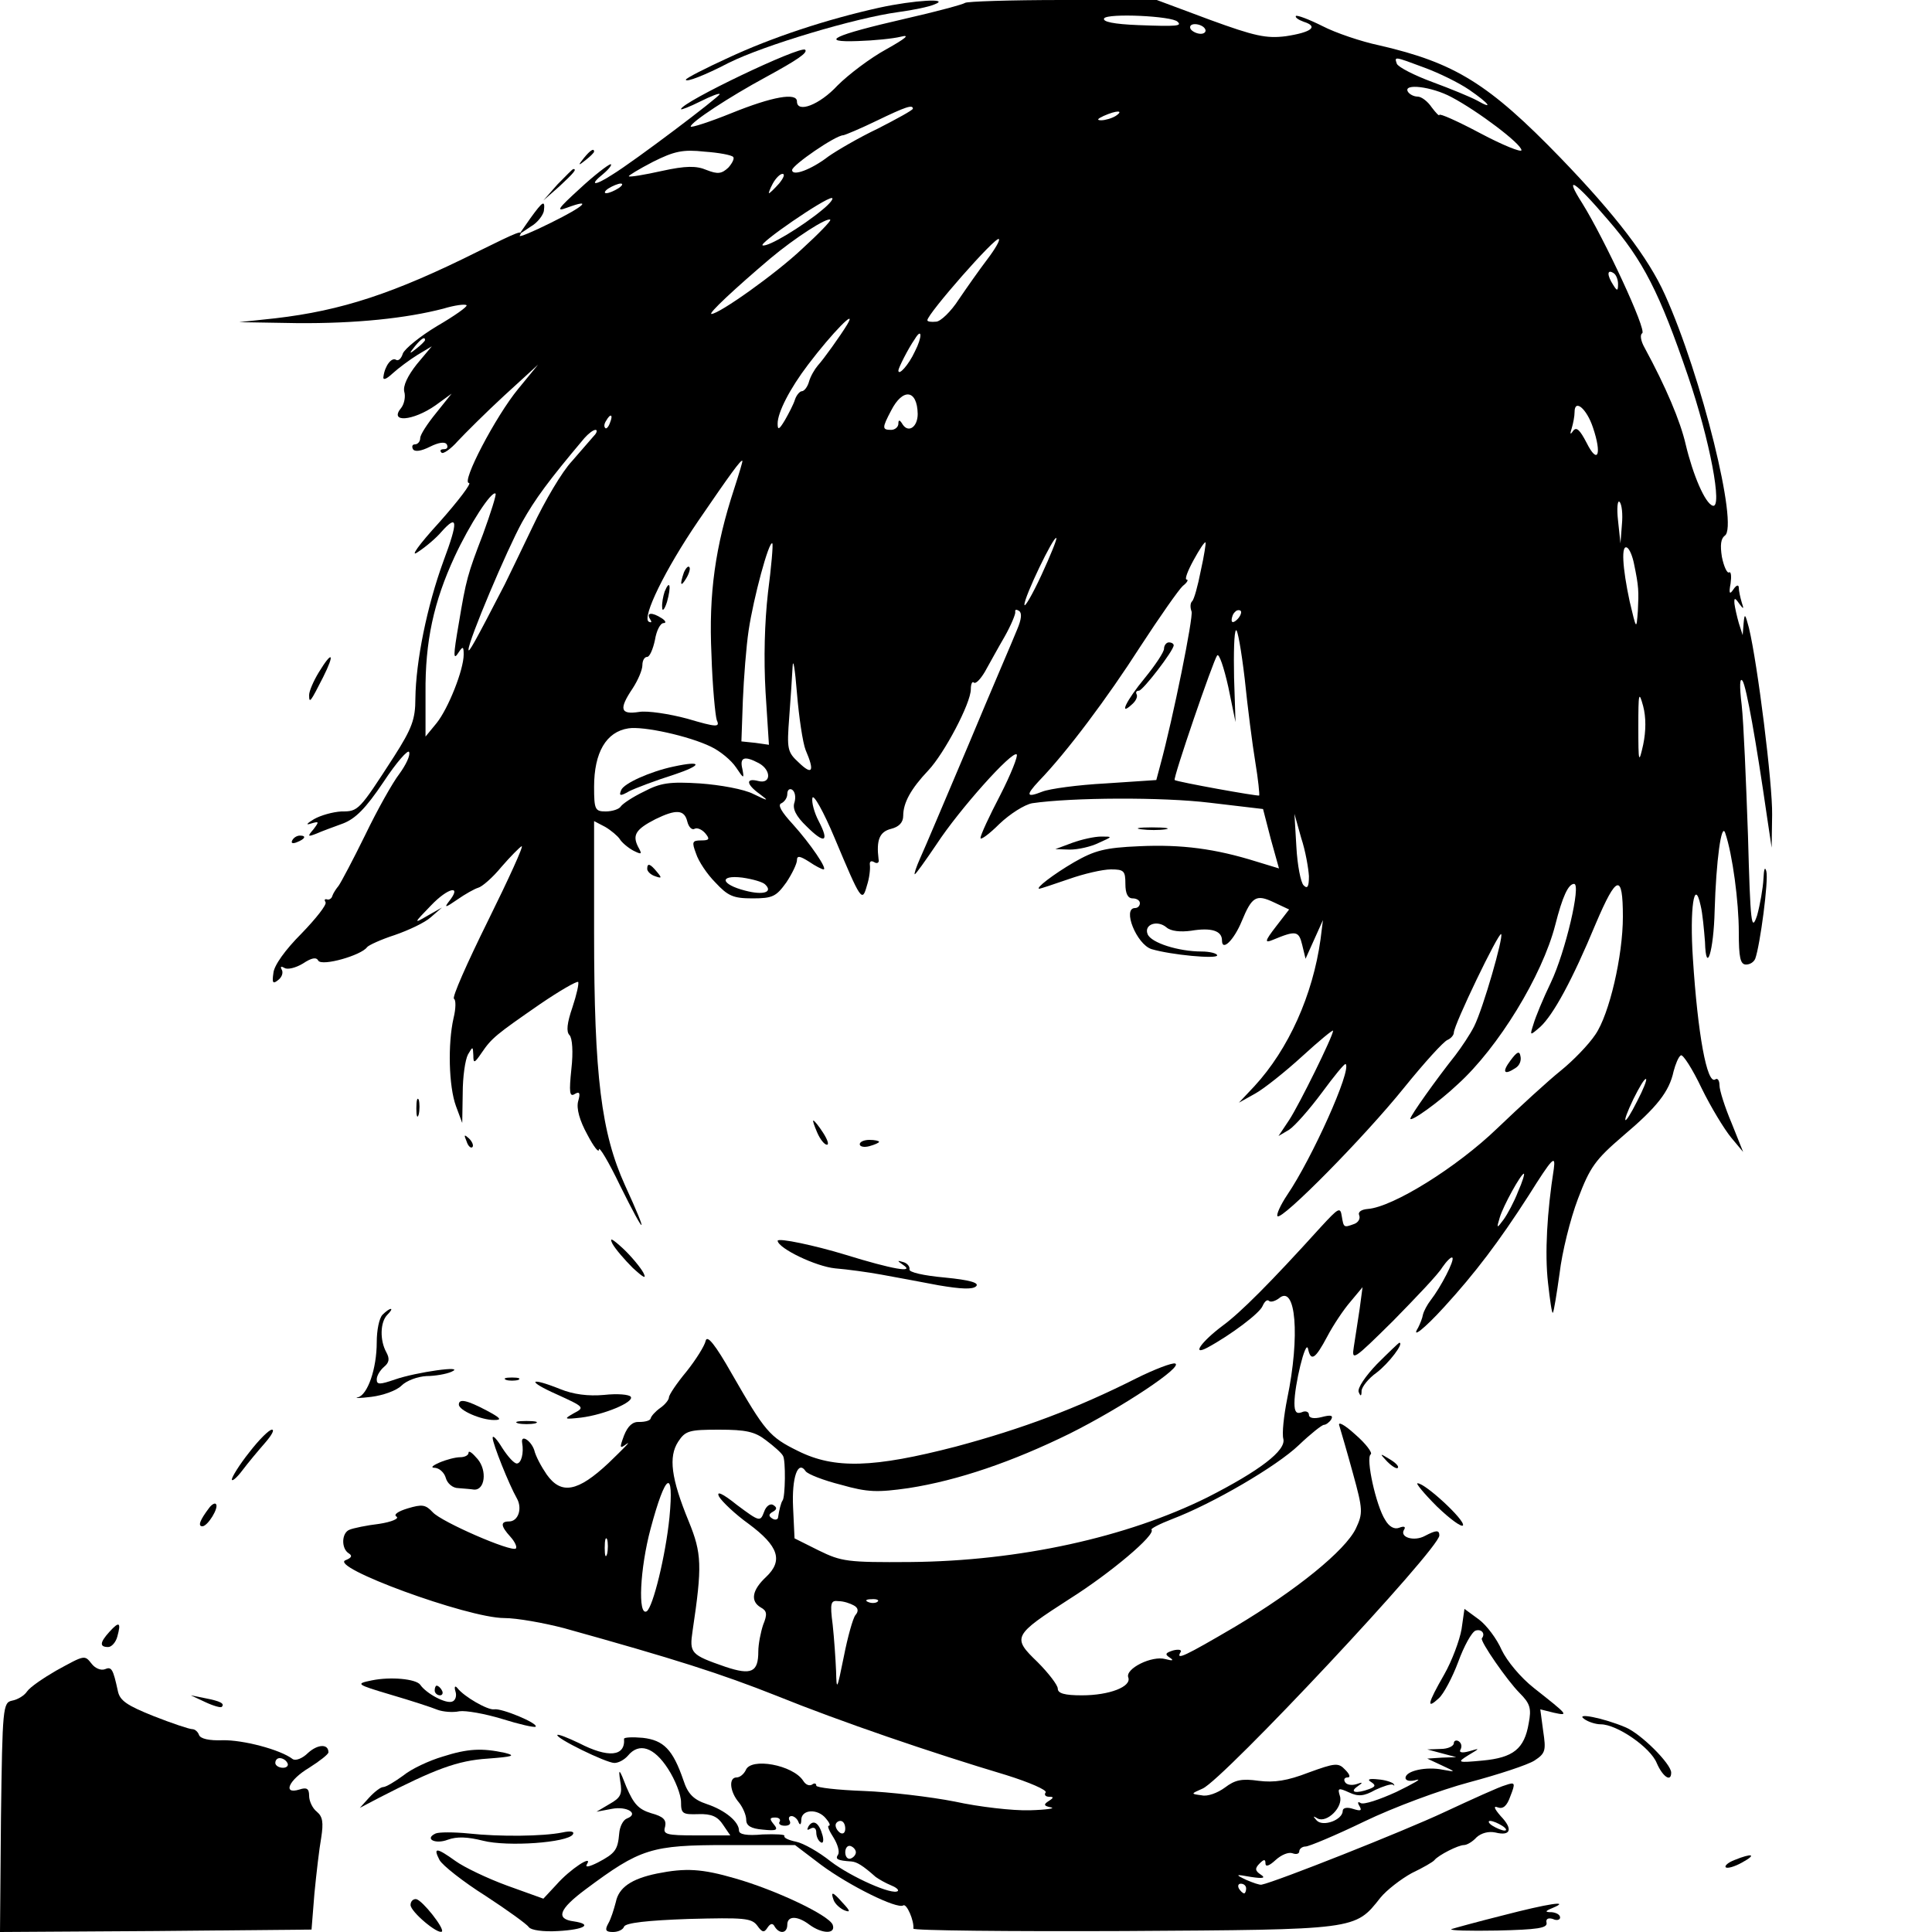 <?xml version="1.0" standalone="no"?>
<!DOCTYPE svg PUBLIC "-//W3C//DTD SVG 20010904//EN"
 "http://www.w3.org/TR/2001/REC-SVG-20010904/DTD/svg10.dtd">
<svg version="1.0" xmlns="http://www.w3.org/2000/svg"
 width="400pt" height="400pt" viewBox="0 0 400 400"
 preserveAspectRatio="xMidYMid meet">
<g transform="translate(0,400) scale(0.1,-0.1)"
fill="#000000" stroke="none">
<path d="M1820 3984 c-108 -24 -221 -61 -313 -104 -48 -22 -87 -42 -87 -45 0
-6 39 9 89 35 72 36 262 93 351 105 30 4 64 11 75 16 34 13 -42 9 -115 -7z"/>
<path d="M1998 3994 c-4 -3 -59 -18 -125 -33 -148 -34 -179 -49 -97 -46 33 1
73 5 89 9 20 5 11 -3 -30 -26 -33 -18 -78 -52 -101 -75 -37 -40 -84 -58 -84
-33 0 19 -51 10 -135 -24 -47 -19 -85 -31 -85 -28 0 9 81 62 155 102 66 36 88
51 82 57 -10 9 -257 -109 -257 -123 0 -2 18 5 40 16 22 11 40 18 40 15 0 -5
-177 -139 -223 -167 -37 -24 -48 -22 -18 2 13 11 19 20 15 20 -5 -1 -34 -23
-64 -51 -45 -41 -50 -48 -26 -39 54 20 36 3 -33 -31 -38 -19 -67 -31 -65 -27
8 13 -2 9 -85 -32 -176 -88 -284 -123 -421 -139 l-75 -8 120 -2 c122 -1 226
10 303 30 23 7 45 10 48 7 2 -3 -25 -22 -61 -43 -35 -21 -67 -47 -71 -57 -3
-10 -9 -16 -14 -13 -9 6 -23 -12 -26 -34 -2 -9 5 -7 19 6 12 11 35 28 51 38
l30 18 -31 -37 c-19 -24 -29 -45 -26 -57 3 -10 0 -25 -6 -33 -27 -32 24 -28
71 5 l33 24 -32 -40 c-18 -22 -33 -45 -33 -52 0 -7 -5 -13 -11 -13 -5 0 -7 -4
-4 -10 4 -6 17 -4 35 5 18 9 31 11 35 5 3 -6 1 -10 -6 -10 -7 0 -9 -3 -5 -7 3
-4 19 7 34 24 15 16 58 59 96 94 l70 64 -41 -50 c-47 -57 -119 -195 -102 -195
6 0 -22 -37 -62 -82 -43 -47 -61 -73 -44 -61 17 11 39 30 49 42 34 38 35 22 4
-61 -34 -93 -57 -207 -58 -284 0 -43 -7 -62 -44 -120 -73 -113 -74 -114 -109
-114 -18 -1 -43 -8 -57 -16 -15 -9 -18 -13 -6 -9 17 5 17 4 5 -12 -13 -15 -12
-16 6 -9 11 5 36 14 55 21 26 10 47 31 84 86 27 41 51 68 53 62 3 -7 -7 -27
-20 -45 -14 -18 -46 -75 -71 -127 -25 -51 -50 -98 -55 -105 -5 -6 -11 -15 -13
-21 -1 -5 -7 -9 -11 -7 -5 1 -6 -1 -3 -6 3 -5 -20 -34 -50 -65 -33 -33 -57
-66 -58 -82 -3 -20 -1 -23 10 -14 8 6 11 16 7 22 -3 6 -1 7 6 3 6 -4 23 0 38
9 18 12 28 14 32 6 8 -12 89 11 101 28 3 4 29 16 57 25 29 10 63 26 75 37 l23
20 -30 -17 c-29 -17 -29 -16 7 21 36 38 66 44 37 8 -10 -13 -6 -12 17 4 17 12
37 23 44 25 8 2 30 21 48 43 19 22 38 41 42 43 5 2 -27 -68 -70 -155 -43 -87
-75 -159 -70 -161 4 -2 4 -20 -1 -40 -12 -53 -10 -141 5 -182 l13 -35 1 62 c0
33 5 69 11 80 10 17 10 17 11 -2 0 -17 2 -17 17 5 21 31 30 38 121 101 41 28
76 48 79 46 2 -3 -3 -26 -12 -53 -11 -32 -13 -50 -6 -57 6 -6 8 -35 4 -70 -5
-48 -4 -59 7 -52 10 6 12 2 7 -15 -4 -15 3 -40 19 -69 13 -25 24 -39 24 -31 0
8 20 -25 44 -75 54 -109 60 -108 10 1 -49 108 -64 226 -64 522 l0 232 23 -12
c12 -7 26 -19 30 -25 4 -7 17 -18 28 -24 18 -9 19 -8 10 8 -12 24 -5 36 36 57
43 21 60 20 66 -5 3 -12 10 -18 15 -15 5 3 15 -1 22 -9 10 -12 9 -15 -8 -15
-19 0 -20 -3 -11 -27 5 -16 23 -43 40 -60 26 -28 37 -33 77 -33 42 0 49 4 70
33 12 18 22 39 22 46 0 10 6 9 25 -3 13 -9 27 -16 30 -16 9 0 -27 53 -64 94
-23 25 -32 40 -23 43 6 3 12 11 12 19 0 9 5 12 10 9 6 -4 8 -15 5 -26 -5 -13
3 -29 25 -50 37 -37 48 -33 25 11 -9 17 -15 39 -13 48 2 9 23 -28 46 -83 55
-131 57 -134 67 -98 5 15 7 34 6 42 -1 7 2 10 9 6 6 -4 11 -1 9 6 -5 40 2 57
26 63 16 4 25 13 25 27 0 27 16 56 52 94 33 35 88 139 88 168 0 11 3 17 6 14
4 -4 14 7 23 22 9 16 27 49 41 73 13 23 23 47 22 51 -1 5 2 6 8 2 6 -4 5 -17
-4 -38 -7 -18 -53 -124 -100 -237 -48 -113 -93 -220 -101 -237 -8 -18 -13 -33
-11 -33 2 0 22 28 45 62 47 72 157 195 166 186 3 -3 -12 -41 -34 -84 -23 -44
-41 -83 -41 -89 0 -5 18 8 39 29 22 21 52 40 68 43 82 12 270 13 368 1 l110
-13 16 -62 17 -61 -46 14 c-86 27 -156 36 -243 32 -72 -3 -93 -9 -135 -33 -43
-25 -82 -55 -72 -55 2 0 29 9 61 20 31 11 70 20 87 20 27 0 30 -3 30 -30 0
-20 5 -30 15 -30 8 0 15 -4 15 -10 0 -5 -4 -10 -10 -10 -27 0 3 -75 34 -85 40
-12 136 -21 136 -13 0 4 -15 8 -32 8 -48 0 -105 18 -112 36 -8 20 20 30 39 14
9 -8 29 -10 51 -7 42 7 64 0 64 -20 0 -24 25 1 41 40 21 51 30 56 66 39 l32
-15 -27 -35 c-24 -31 -24 -35 -7 -28 48 20 54 19 61 -10 l7 -29 18 40 18 40
-5 -40 c-16 -115 -66 -227 -137 -304 l-32 -34 34 19 c18 10 62 45 97 77 35 32
64 56 64 53 0 -11 -70 -153 -91 -185 l-22 -33 22 13 c12 8 42 42 68 77 25 34
47 61 49 59 13 -12 -70 -196 -121 -271 -14 -21 -23 -41 -20 -44 9 -9 179 163
262 266 42 52 82 96 90 99 7 3 13 10 13 15 0 16 93 209 98 204 5 -6 -37 -153
-56 -191 -8 -16 -26 -43 -39 -60 -39 -49 -93 -125 -93 -131 0 -8 59 34 98 71
84 76 175 225 202 330 15 59 27 85 39 85 15 0 -18 -141 -48 -204 -16 -33 -32
-72 -36 -86 -8 -25 -8 -25 14 -6 27 25 66 96 115 214 43 101 56 105 56 14 0
-81 -28 -202 -57 -244 -14 -21 -46 -54 -72 -75 -25 -20 -84 -74 -131 -119 -84
-81 -216 -163 -268 -167 -13 -1 -21 -6 -18 -13 3 -7 -2 -15 -10 -18 -22 -8
-22 -8 -26 16 -3 20 -7 17 -43 -22 -105 -116 -167 -178 -204 -205 -44 -33 -65
-63 -31 -45 48 26 108 71 114 86 4 9 9 14 13 11 3 -4 13 -1 21 5 35 30 44 -78
17 -208 -7 -35 -11 -72 -8 -83 6 -24 -49 -66 -157 -121 -167 -83 -390 -132
-615 -134 -131 -1 -143 1 -190 24 l-50 25 -3 64 c-3 62 10 99 26 75 4 -6 37
-19 73 -28 56 -16 76 -16 140 -7 103 16 216 55 334 113 108 54 236 139 218
145 -6 2 -43 -12 -81 -31 -123 -62 -235 -104 -373 -141 -170 -44 -251 -47
-327 -9 -59 29 -68 40 -137 160 -34 60 -51 81 -54 68 -2 -10 -20 -39 -40 -64
-20 -24 -36 -48 -36 -53 0 -5 -8 -15 -18 -22 -10 -7 -19 -17 -20 -22 -1 -4
-11 -7 -23 -7 -14 1 -24 -8 -32 -28 -10 -27 -9 -28 6 -17 9 6 -8 -11 -38 -40
-64 -60 -98 -66 -128 -24 -11 16 -23 38 -26 51 -7 20 -28 33 -25 15 4 -22 -2
-43 -11 -43 -6 0 -19 15 -30 32 -11 18 -20 28 -20 21 0 -12 34 -97 50 -125 12
-21 3 -48 -16 -48 -18 0 -18 -9 3 -32 9 -10 14 -21 11 -24 -9 -8 -154 55 -172
75 -15 16 -22 17 -52 8 -20 -6 -30 -13 -23 -17 6 -4 -10 -11 -36 -15 -26 -3
-54 -9 -61 -12 -17 -6 -18 -39 -2 -49 8 -5 6 -9 -6 -14 -39 -13 252 -120 328
-120 26 0 82 -10 124 -21 230 -64 324 -94 440 -140 131 -53 321 -118 475 -164
48 -15 85 -31 82 -36 -4 -5 0 -9 7 -9 10 0 10 -2 -1 -9 -11 -7 -10 -10 5 -13
10 -2 -9 -5 -44 -6 -35 -1 -105 7 -155 18 -51 10 -136 20 -189 22 -54 2 -98 7
-98 11 0 5 -4 6 -9 2 -6 -3 -13 0 -18 8 -21 33 -109 49 -119 22 -4 -8 -12 -15
-19 -15 -17 0 -14 -30 5 -52 8 -10 15 -26 15 -36 0 -12 10 -18 34 -20 29 -3
33 -1 23 11 -9 11 -9 14 3 14 8 0 12 -4 9 -9 -3 -4 2 -8 11 -8 9 0 13 4 10 10
-3 5 -2 10 4 10 5 0 12 -6 14 -12 3 -8 6 -6 6 5 1 21 34 23 51 2 7 -8 10 -15
6 -15 -4 0 1 -11 10 -25 8 -13 13 -29 9 -35 -6 -9 -2 -12 28 -14 11 -1 23 -8
50 -32 7 -5 21 -13 31 -17 10 -4 17 -9 15 -12 -10 -10 -97 29 -139 61 -25 20
-57 38 -72 41 -15 3 -26 8 -24 12 2 3 -18 4 -45 3 -33 -3 -49 0 -49 8 0 18
-28 42 -67 55 -27 9 -39 21 -48 49 -22 64 -41 83 -84 88 -22 2 -39 1 -39 -2 3
-37 -33 -40 -93 -9 -23 11 -43 19 -45 17 -5 -6 101 -58 118 -58 9 0 21 7 28
15 23 28 54 18 83 -27 15 -23 27 -54 27 -69 0 -24 3 -26 36 -25 27 1 40 -5 51
-22 l15 -22 -70 0 c-63 0 -70 2 -65 18 3 14 -3 21 -29 28 -26 8 -36 19 -51 54
-15 39 -17 40 -13 13 5 -28 1 -35 -22 -48 l-27 -16 32 6 c31 6 57 -10 31 -20
-8 -3 -15 -17 -16 -31 -3 -34 -8 -41 -44 -60 -18 -9 -27 -11 -23 -4 14 22 -35
-10 -63 -42 l-27 -29 -75 27 c-41 15 -89 38 -107 51 -39 28 -47 29 -33 2 6
-11 49 -45 95 -74 46 -30 86 -59 90 -65 4 -6 29 -10 61 -8 54 3 72 14 32 20
-38 5 -31 25 24 66 114 85 136 92 293 92 l141 0 54 -41 c58 -43 157 -92 170
-84 7 5 23 -32 21 -48 -1 -4 196 -6 436 -5 484 3 478 2 531 69 13 16 43 39 65
51 23 11 44 23 47 27 8 10 49 31 61 31 6 0 18 7 26 16 10 9 25 13 39 10 32 -8
37 7 11 34 -13 15 -16 22 -6 18 11 -4 19 3 26 23 11 28 10 30 -10 23 -12 -3
-69 -29 -127 -56 -83 -39 -348 -144 -378 -150 -4 -1 -18 4 -32 10 -23 11 -23
12 10 6 26 -4 31 -2 20 5 -12 8 -12 13 -2 23 9 9 12 9 12 0 0 -8 8 -5 21 7 12
11 27 17 35 14 8 -3 14 -1 14 4 0 5 6 10 13 10 7 0 62 23 122 52 60 29 157 65
217 81 60 16 121 36 135 45 23 15 24 21 18 61 l-6 45 28 -7 c32 -7 30 -5 -41
51 -28 22 -56 56 -67 79 -10 23 -31 51 -47 63 l-30 22 -6 -42 c-4 -23 -20 -66
-36 -94 -35 -61 -37 -73 -11 -49 10 9 28 43 40 75 12 33 28 62 36 65 12 4 21
-6 13 -16 -4 -6 53 -88 78 -113 22 -22 25 -32 19 -63 -9 -53 -32 -71 -95 -77
-53 -5 -54 -4 -30 11 25 15 25 15 1 8 -15 -4 -21 -2 -17 4 3 6 2 13 -4 17 -5
3 -10 1 -10 -4 0 -6 -12 -12 -27 -12 l-28 -1 30 -8 30 -8 -30 -1 -30 -2 30
-14 c30 -14 30 -14 2 -9 -33 7 -77 -2 -77 -17 0 -6 10 -8 23 -4 12 3 -7 -8
-42 -25 -35 -16 -68 -27 -74 -23 -6 4 -7 1 -2 -7 5 -9 2 -10 -14 -5 -12 4 -21
2 -21 -4 0 -19 -41 -34 -54 -20 -8 9 -8 10 2 4 19 -10 54 24 46 47 -5 16 -3
17 19 7 19 -9 31 -8 54 5 17 8 33 13 37 11 3 -3 4 -2 1 2 -3 3 -17 8 -32 9
-18 2 -23 0 -15 -5 11 -7 10 -10 -3 -15 -27 -10 -42 -7 -25 5 13 9 12 10 -2 5
-10 -3 -20 -1 -23 4 -4 6 -1 10 5 10 7 0 4 7 -5 16 -14 15 -21 14 -76 -6 -44
-17 -71 -21 -103 -17 -35 5 -49 2 -70 -14 -15 -11 -36 -19 -48 -16 -23 3 -23
3 2 14 43 19 490 496 490 524 0 12 -7 11 -30 -1 -22 -12 -53 -3 -43 13 4 6 0
8 -10 4 -10 -4 -21 2 -29 16 -19 29 -41 129 -30 136 4 3 -10 22 -32 41 -23 21
-37 28 -33 18 3 -10 16 -54 28 -98 21 -76 21 -83 6 -115 -22 -45 -121 -126
-250 -203 -104 -61 -123 -70 -113 -53 4 5 -3 7 -15 4 -16 -5 -18 -8 -7 -15 9
-6 6 -7 -9 -3 -28 8 -84 -20 -77 -38 7 -19 -39 -37 -96 -37 -36 0 -50 4 -50
14 0 7 -19 32 -42 55 -53 51 -51 55 67 131 84 53 179 133 169 143 -2 2 17 12
43 22 84 32 216 109 262 153 24 23 48 42 52 42 4 0 11 5 15 11 5 9 -1 10 -20
5 -16 -4 -26 -2 -26 5 0 6 -7 9 -15 5 -11 -4 -15 1 -15 19 0 37 23 132 28 113
6 -28 15 -22 40 25 12 23 34 56 48 72 l25 30 -6 -45 c-4 -25 -9 -60 -12 -78
-5 -31 -1 -28 81 53 47 48 94 97 102 111 9 13 19 23 21 20 5 -5 -24 -61 -45
-88 -7 -9 -14 -22 -16 -30 -1 -7 -6 -19 -10 -27 -15 -24 13 -2 54 43 64 70
114 136 175 231 49 78 56 85 52 55 -14 -89 -19 -175 -12 -236 4 -36 8 -64 10
-62 2 2 8 39 14 82 5 43 22 112 38 154 25 66 36 81 93 130 71 60 96 92 105
134 4 15 10 30 15 33 4 3 24 -28 43 -68 19 -39 47 -85 61 -102 l25 -30 -24 60
c-14 33 -25 68 -25 78 0 10 -4 16 -9 12 -17 -10 -36 94 -46 250 -7 104 3 170
16 110 4 -16 7 -50 9 -75 2 -70 18 -20 20 65 3 102 14 185 22 160 15 -44 28
-142 28 -205 0 -52 3 -67 15 -67 8 0 16 5 19 12 10 27 28 163 23 181 -3 11 -5
5 -6 -16 -1 -19 -7 -53 -13 -75 -12 -36 -14 -18 -19 165 -4 113 -9 234 -13
270 -5 41 -4 59 2 50 8 -14 27 -119 51 -285 l9 -60 1 68 c1 64 -30 312 -48
387 -8 30 -9 31 -11 10 l-2 -25 -8 25 c-4 14 -8 32 -9 40 -1 13 1 13 10 0 9
-12 10 -12 5 3 -3 10 -6 24 -6 30 0 7 -5 6 -11 -3 -8 -12 -10 -9 -6 12 2 15 1
25 -3 23 -4 -3 -11 12 -15 32 -4 25 -2 38 6 44 29 18 -48 331 -124 499 -34 76
-103 166 -216 283 -149 154 -219 197 -375 233 -38 8 -91 26 -118 40 -28 14
-52 23 -55 21 -2 -3 5 -8 16 -12 32 -10 16 -22 -37 -30 -40 -5 -64 0 -157 34
l-110 41 -196 0 c-108 0 -198 -3 -201 -6z m440 -39 c10 -9 -2 -10 -81 -7 -51
2 -75 7 -71 14 7 11 141 5 152 -7z m57 -15 c3 -5 -1 -10 -9 -10 -8 0 -18 5
-21 10 -3 6 1 10 9 10 8 0 18 -4 21 -10z m454 -80 c30 -11 71 -31 93 -46 42
-29 51 -42 16 -22 -13 7 -54 24 -92 38 -38 14 -71 31 -74 38 -5 15 -7 16 57
-8z m56 -61 c55 -29 145 -97 145 -110 0 -5 -38 10 -85 35 -47 25 -85 42 -85
38 0 -3 -7 4 -16 16 -8 12 -21 22 -29 22 -8 0 -17 5 -20 10 -11 18 49 11 90
-11z m-1115 -24 c0 -3 -33 -21 -72 -41 -40 -19 -86 -46 -103 -58 -35 -27 -75
-42 -75 -28 0 10 90 72 106 72 5 1 36 14 69 30 60 29 75 34 75 25z m420 -15
c-8 -5 -22 -9 -30 -9 -10 0 -8 3 5 9 27 12 43 12 25 0z m-792 -85 c3 -3 -2
-13 -10 -22 -14 -13 -22 -14 -45 -5 -21 9 -43 9 -93 -2 -36 -8 -66 -13 -68
-11 -2 1 21 15 50 30 44 22 62 26 107 21 29 -2 56 -7 59 -11z m95 -55 c-10
-11 -19 -20 -21 -20 -1 0 2 9 8 20 6 11 15 20 20 20 6 0 2 -9 -7 -20z m-333
-10 c-8 -5 -19 -10 -25 -10 -5 0 -3 5 5 10 8 5 20 10 25 10 6 0 3 -5 -5 -10z
m2049 -65 c73 -84 107 -151 166 -324 45 -132 72 -275 51 -268 -16 5 -41 64
-56 127 -11 48 -41 119 -85 200 -8 14 -10 27 -5 30 10 6 -78 195 -124 269 -39
61 -17 48 53 -34z m-1626 21 c-42 -35 -113 -78 -124 -74 -10 3 128 98 143 98
5 0 -3 -11 -19 -24z m-42 -81 c-55 -52 -172 -135 -188 -135 -8 0 50 54 122
115 50 42 118 86 124 80 2 -2 -24 -29 -58 -60z m383 -22 c-16 -21 -42 -58 -59
-83 -16 -25 -38 -46 -47 -46 -10 -1 -18 0 -18 3 0 13 142 175 148 168 3 -2 -8
-21 -24 -42z m1306 -51 c0 -15 -2 -15 -10 -2 -13 20 -13 33 0 25 6 -3 10 -14
10 -23z m-1596 -84 c-14 -23 -49 -72 -61 -85 -6 -7 -15 -22 -18 -33 -3 -11
-10 -20 -15 -20 -4 0 -11 -8 -14 -17 -3 -10 -13 -29 -21 -43 -12 -20 -15 -21
-15 -7 0 23 25 72 63 122 50 66 103 120 81 83z m140 -56 c-13 -28 -34 -51 -34
-39 0 5 20 45 34 65 15 25 16 5 0 -26z m-1014 24 c0 -2 -8 -10 -17 -17 -16
-13 -17 -12 -4 4 13 16 21 21 21 13z m1020 -153 c0 -27 -19 -40 -31 -22 -6 10
-9 11 -9 2 0 -7 -7 -13 -15 -13 -19 0 -19 4 0 40 24 47 54 44 55 -7z m1398
-28 c19 -56 10 -78 -13 -32 -14 27 -21 34 -28 25 -6 -9 -7 -7 -3 5 3 10 6 25
6 34 0 28 25 7 38 -32z m-2035 10 c-3 -9 -8 -14 -10 -11 -3 3 -2 9 2 15 9 16
15 13 8 -4z m-33 -27 c-6 -7 -27 -31 -46 -53 -20 -21 -56 -82 -81 -135 -25
-52 -51 -106 -58 -120 -63 -122 -75 -143 -75 -135 0 19 80 208 111 264 27 48
54 85 129 174 8 9 18 17 23 17 4 0 3 -6 -3 -12z m290 -110 c-39 -119 -53 -217
-47 -343 2 -66 8 -127 11 -136 7 -15 0 -15 -61 3 -37 10 -83 17 -100 14 -39
-6 -42 6 -13 49 11 17 20 38 20 48 0 9 4 17 10 17 5 0 12 16 16 35 3 19 11 35
18 35 6 0 4 5 -4 10 -20 13 -33 12 -24 -2 4 -6 3 -8 -3 -5 -14 9 34 108 103
209 65 95 88 127 91 124 1 -1 -7 -27 -17 -58z m-520 -94 c-32 -83 -35 -94 -50
-184 -12 -69 -12 -79 0 -60 8 12 10 12 10 -5 0 -32 -32 -112 -56 -142 l-23
-28 0 90 c-1 107 17 189 60 282 31 67 77 138 85 131 2 -2 -10 -40 -26 -84z
m2358 20 l-3 -39 -5 47 c-3 26 -1 43 3 39 5 -5 7 -26 5 -47z m-1202 -105 c-19
-41 -35 -68 -35 -61 -1 15 61 144 66 138 2 -1 -12 -36 -31 -77z m-566 -36 c-7
-62 -9 -136 -5 -206 l7 -109 -28 4 -29 3 3 85 c2 47 7 112 12 145 10 67 42
186 49 180 2 -2 -2 -48 -9 -102z m896 45 c-6 -31 -14 -60 -18 -63 -4 -4 -4
-13 -1 -21 4 -11 -38 -220 -65 -319 l-8 -30 -105 -7 c-57 -3 -116 -11 -131
-17 -33 -13 -35 -8 -7 22 58 60 143 174 209 277 41 63 81 120 89 127 9 7 12
13 8 13 -5 0 2 18 14 40 12 22 23 39 25 37 1 -1 -3 -28 -10 -59z m897 15 c10
-48 10 -57 8 -98 -3 -40 -3 -39 -17 20 -15 70 -18 119 -5 111 5 -3 11 -18 14
-33z m-821 -115 c-7 -7 -12 -8 -12 -2 0 6 3 14 7 17 3 4 9 5 12 2 2 -3 -1 -11
-7 -17z m37 -296 c6 -36 9 -67 8 -69 -3 -2 -169 28 -175 32 -4 3 80 248 88
258 4 5 14 -25 23 -65 l15 -73 -3 92 c-1 51 0 95 4 98 3 4 11 -41 18 -100 6
-59 16 -137 22 -173z m-931 25 c19 -44 14 -53 -14 -26 -24 22 -25 28 -20 94 3
38 6 86 7 105 1 19 5 -5 9 -55 4 -49 12 -103 18 -118z m1734 11 c-9 -40 -10
-38 -10 37 0 70 1 76 10 43 6 -23 6 -51 0 -80z m-1930 -4 c19 -9 42 -28 52
-43 16 -24 17 -24 13 -3 -6 24 4 28 34 12 26 -14 26 -44 -1 -37 -27 7 -25 -7
3 -27 20 -15 18 -15 -13 0 -19 10 -69 19 -111 22 -63 4 -82 1 -116 -17 -23
-11 -44 -25 -48 -31 -3 -5 -17 -10 -31 -10 -22 0 -24 4 -24 51 0 71 25 114 71
121 31 5 126 -16 171 -38z m1238 -268 c0 -22 -3 -27 -11 -19 -6 6 -13 42 -15
80 l-4 68 14 -50 c9 -27 15 -63 16 -79z m-1126 -17 c17 -16 -3 -23 -41 -13
-51 13 -55 33 -6 27 21 -3 42 -9 47 -14z m1806 -448 c-28 -56 -35 -52 -8 4 12
24 23 43 26 41 2 -2 -6 -22 -18 -45z m-247 -188 c-8 -21 -22 -47 -30 -58 -14
-19 -15 -19 -8 4 7 24 44 91 50 91 2 0 -3 -17 -12 -37z m-1557 -515 c16 -12
32 -26 35 -32 6 -8 5 -87 -1 -93 -3 -4 -7 -20 -9 -34 0 -5 -6 -7 -12 -3 -8 5
-8 9 1 14 9 5 9 9 1 14 -6 4 -15 -2 -19 -14 -8 -21 -9 -21 -56 14 -31 25 -44
30 -37 17 6 -10 33 -36 61 -56 62 -46 72 -76 36 -110 -29 -27 -33 -50 -11 -63
13 -7 14 -14 5 -36 -5 -15 -10 -40 -10 -55 0 -43 -14 -50 -68 -32 -72 25 -75
28 -68 75 20 134 19 160 -8 226 -37 90 -42 134 -22 165 15 23 23 25 85 25 55
0 74 -4 97 -22z m-200 -160 c-8 -79 -34 -185 -47 -194 -19 -11 -14 89 8 171
31 116 49 127 39 23z m-129 -75 c-3 -10 -5 -4 -5 12 0 17 2 24 5 18 2 -7 2
-21 0 -30z m511 -107 c9 -5 10 -12 3 -20 -5 -6 -16 -45 -24 -86 -14 -69 -15
-72 -16 -30 -1 25 -4 68 -7 96 -6 46 -4 51 12 49 11 0 25 -5 32 -9z m49 8 c-3
-3 -12 -4 -19 -1 -8 3 -5 6 6 6 11 1 17 -2 13 -5z m-67 -470 c0 -8 -4 -12 -10
-9 -5 3 -10 10 -10 16 0 5 5 9 10 9 6 0 10 -7 10 -16z m1360 6 c8 -5 11 -10 5
-10 -5 0 -17 5 -25 10 -8 5 -10 10 -5 10 6 0 17 -5 25 -10z m-1338 -55 c0 -5
-5 -11 -11 -13 -6 -2 -11 4 -11 13 0 9 5 15 11 13 6 -2 11 -8 11 -13z m808
-75 c0 -5 -2 -10 -4 -10 -3 0 -8 5 -11 10 -3 6 -1 10 4 10 6 0 11 -4 11 -10z"/>
<path d="M1416 2815 c-9 -26 -7 -32 5 -12 6 10 9 21 6 23 -2 3 -7 -2 -11 -11z"/>
<path d="M1376 2775 c-3 -9 -6 -24 -5 -33 0 -9 5 -4 10 12 9 32 6 48 -5 21z"/>
<path d="M2410 2657 c0 -7 -18 -34 -40 -61 -38 -46 -55 -81 -26 -54 8 7 12 16
9 21 -2 4 0 7 5 7 8 0 72 83 72 94 0 3 -4 6 -10 6 -5 0 -10 -6 -10 -13z"/>
<path d="M1395 2413 c-48 -10 -104 -35 -109 -49 -5 -12 -2 -13 17 -2 12 6 54
22 92 34 60 20 60 30 0 17z"/>
<path d="M1209 3673 c-13 -16 -12 -17 4 -4 9 7 17 15 17 17 0 8 -8 3 -21 -13z"/>
<path d="M1154 3618 l-29 -33 33 29 c30 28 37 36 29 36 -2 0 -16 -15 -33 -32z"/>
<path d="M1098 3548 l-23 -33 24 16 c14 8 25 23 27 32 3 24 -2 21 -28 -15z"/>
<path d="M660 2608 c-11 -18 -20 -39 -20 -47 0 -19 3 -14 29 37 25 50 19 56
-9 10z"/>
<path d="M2363 2283 c15 -2 37 -2 50 0 12 2 0 4 -28 4 -27 0 -38 -2 -22 -4z"/>
<path d="M605 2260 c-3 -6 1 -7 9 -4 18 7 21 14 7 14 -6 0 -13 -4 -16 -10z"/>
<path d="M2220 2255 l-35 -13 30 -1 c17 0 44 6 60 14 29 13 29 13 5 13 -14 0
-41 -6 -60 -13z"/>
<path d="M1340 2201 c0 -5 7 -12 16 -15 14 -5 15 -4 4 9 -14 17 -20 19 -20 6z"/>
<path d="M3127 1804 c-18 -24 -13 -31 11 -15 8 5 12 15 10 24 -2 12 -7 10 -21
-9z"/>
<path d="M862 1705 c0 -16 2 -22 5 -12 2 9 2 23 0 30 -3 6 -5 -1 -5 -18z"/>
<path d="M1692 1655 c6 -14 15 -25 20 -25 5 0 1 11 -8 25 -9 14 -18 25 -20 25
-2 0 2 -11 8 -25z"/>
<path d="M966 1637 c3 -10 9 -15 12 -12 3 3 0 11 -7 18 -10 9 -11 8 -5 -6z"/>
<path d="M1780 1631 c0 -5 9 -7 20 -4 11 3 20 7 20 9 0 2 -9 4 -20 4 -11 0
-20 -4 -20 -9z"/>
<path d="M1268 1425 c6 -11 25 -33 42 -50 23 -21 29 -24 22 -10 -6 11 -25 34
-42 50 -23 21 -29 24 -22 10z"/>
<path d="M1610 1431 c2 -16 79 -53 119 -57 25 -2 69 -8 96 -13 28 -5 81 -15
118 -22 47 -8 71 -9 78 -2 7 7 -13 13 -65 18 -44 4 -75 11 -73 17 1 6 -5 13
-13 15 -13 4 -13 3 0 -6 25 -17 -22 -9 -119 21 -62 19 -141 36 -141 29z"/>
<path d="M792 1278 c-7 -7 -12 -32 -12 -57 0 -55 -19 -109 -39 -114 -9 -2 4
-2 28 1 24 3 52 13 62 23 11 11 34 19 52 20 17 0 41 4 52 9 31 14 -74 -1 -117
-16 -32 -11 -38 -11 -38 0 0 8 7 19 15 26 11 9 12 17 5 30 -14 25 -13 63 2 78
7 7 10 12 7 12 -3 0 -10 -5 -17 -12z"/>
<path d="M2851 1176 c-24 -25 -41 -50 -38 -58 4 -10 6 -9 6 3 1 8 14 25 31 37
25 19 58 62 47 62 -1 0 -22 -20 -46 -44z"/>
<path d="M1048 1143 c6 -2 18 -2 25 0 6 3 1 5 -13 5 -14 0 -19 -2 -12 -5z"/>
<path d="M1153 1113 c57 -26 58 -27 35 -39 -21 -12 -21 -13 15 -9 48 6 110 32
103 43 -3 5 -28 7 -55 4 -33 -3 -64 1 -91 12 -65 26 -70 17 -7 -11z"/>
<path d="M950 1092 c0 -12 46 -32 73 -32 17 0 14 4 -16 20 -40 21 -57 25 -57
12z"/>
<path d="M1073 1053 c9 -2 25 -2 35 0 9 3 1 5 -18 5 -19 0 -27 -2 -17 -5z"/>
<path d="M516 993 c-20 -25 -36 -51 -36 -56 0 -5 10 3 22 19 12 16 33 41 47
57 13 15 20 27 14 27 -6 0 -27 -21 -47 -47z"/>
<path d="M970 992 c0 -5 -8 -9 -17 -9 -10 0 -29 -5 -43 -11 -16 -7 -19 -11 -9
-11 9 -1 19 -10 22 -21 3 -11 14 -21 26 -21 12 -1 26 -2 32 -3 23 -2 28 39 8
63 -11 13 -19 19 -19 13z"/>
<path d="M2872 974 c10 -10 20 -16 22 -13 3 3 -5 11 -17 18 -21 13 -21 12 -5
-5z"/>
<path d="M2975 881 c28 -27 52 -44 54 -39 4 11 -78 87 -94 87 -5 1 13 -21 40
-48z"/>
<path d="M433 878 c-19 -25 -24 -38 -14 -38 11 0 35 39 28 46 -2 3 -9 -1 -14
-8z"/>
<path d="M227 622 c-21 -23 -21 -32 -3 -32 7 0 16 10 19 22 8 29 4 32 -16 10z"/>
<path d="M116 541 c-26 -15 -54 -34 -60 -43 -6 -9 -20 -17 -31 -19 -19 -4 -20
-14 -23 -242 l-2 -237 322 2 323 3 6 75 c4 41 10 93 14 115 5 32 3 44 -9 54
-9 7 -16 22 -16 33 0 15 -5 18 -20 13 -36 -11 -22 20 20 45 22 14 40 28 40 32
0 18 -22 17 -42 -1 -12 -12 -26 -17 -32 -13 -26 20 -104 40 -145 39 -28 -1
-46 3 -49 11 -2 6 -8 12 -14 12 -6 0 -42 12 -80 27 -55 22 -70 32 -74 52 -10
46 -13 51 -27 45 -8 -3 -20 2 -27 11 -15 19 -14 19 -74 -14z m479 -191 c3 -5
-1 -10 -9 -10 -9 0 -16 5 -16 10 0 6 4 10 9 10 6 0 13 -4 16 -10z"/>
<path d="M770 521 c-34 -7 -34 -8 40 -30 41 -12 84 -26 96 -31 11 -4 31 -6 45
-3 13 2 53 -5 89 -16 35 -11 66 -18 69 -16 6 7 -71 39 -86 36 -13 -2 -62 26
-76 44 -5 6 -7 3 -4 -7 3 -9 0 -19 -7 -21 -13 -5 -54 17 -66 35 -9 12 -61 17
-100 9z"/>
<path d="M900 500 c0 -5 5 -10 11 -10 5 0 7 5 4 10 -3 6 -8 10 -11 10 -2 0 -4
-4 -4 -10z"/>
<path d="M425 476 c17 -8 32 -12 34 -10 7 7 -3 12 -34 18 l-30 6 30 -14z"/>
<path d="M3280 441 c8 -6 24 -11 34 -11 34 0 103 -48 116 -80 12 -28 30 -41
30 -20 0 18 -63 81 -95 94 -45 19 -105 31 -85 17z"/>
<path d="M916 363 c-27 -8 -64 -25 -81 -39 -18 -13 -36 -24 -42 -24 -5 0 -18
-10 -29 -22 l-19 -21 40 21 c115 59 162 77 225 81 52 4 59 6 35 12 -47 10 -76
9 -129 -8z"/>
<path d="M1674 219 c-4 -8 -3 -9 4 -5 7 4 12 1 12 -8 0 -8 4 -17 9 -20 5 -4 7
3 4 14 -7 26 -19 34 -29 19z"/>
<path d="M902 204 c-24 -11 -1 -23 25 -13 19 7 41 6 73 -2 51 -13 175 -4 186
13 4 6 -4 8 -22 4 -40 -8 -129 -9 -194 -2 -30 3 -61 3 -68 0z"/>
<path d="M3591 149 c-13 -5 -21 -12 -18 -15 3 -3 18 1 34 10 31 17 21 20 -16
5z"/>
<path d="M1360 121 c-53 -11 -79 -29 -85 -59 -4 -15 -10 -35 -16 -45 -7 -13
-5 -17 10 -17 11 0 21 5 23 11 3 8 49 13 133 16 116 3 131 2 143 -14 10 -14
14 -15 21 -4 6 9 11 10 15 2 10 -16 26 -14 26 4 0 19 21 19 46 0 26 -19 55
-20 48 0 -8 20 -118 72 -202 96 -69 20 -102 22 -162 10z"/>
<path d="M1726 66 c3 -8 13 -17 22 -21 13 -5 13 -2 -3 15 -21 24 -26 25 -19 6z"/>
<path d="M850 56 c0 -14 57 -62 65 -55 5 7 -40 64 -53 67 -6 1 -12 -4 -12 -12z"/>
<path d="M3110 34 c-52 -13 -99 -26 -105 -28 -5 -3 37 -4 95 -3 83 2 104 5
102 16 -2 8 3 11 13 8 8 -4 15 -2 15 3 0 6 -8 10 -17 11 -15 0 -15 2 2 9 38
16 -9 9 -105 -16z"/>
</g>
</svg>
